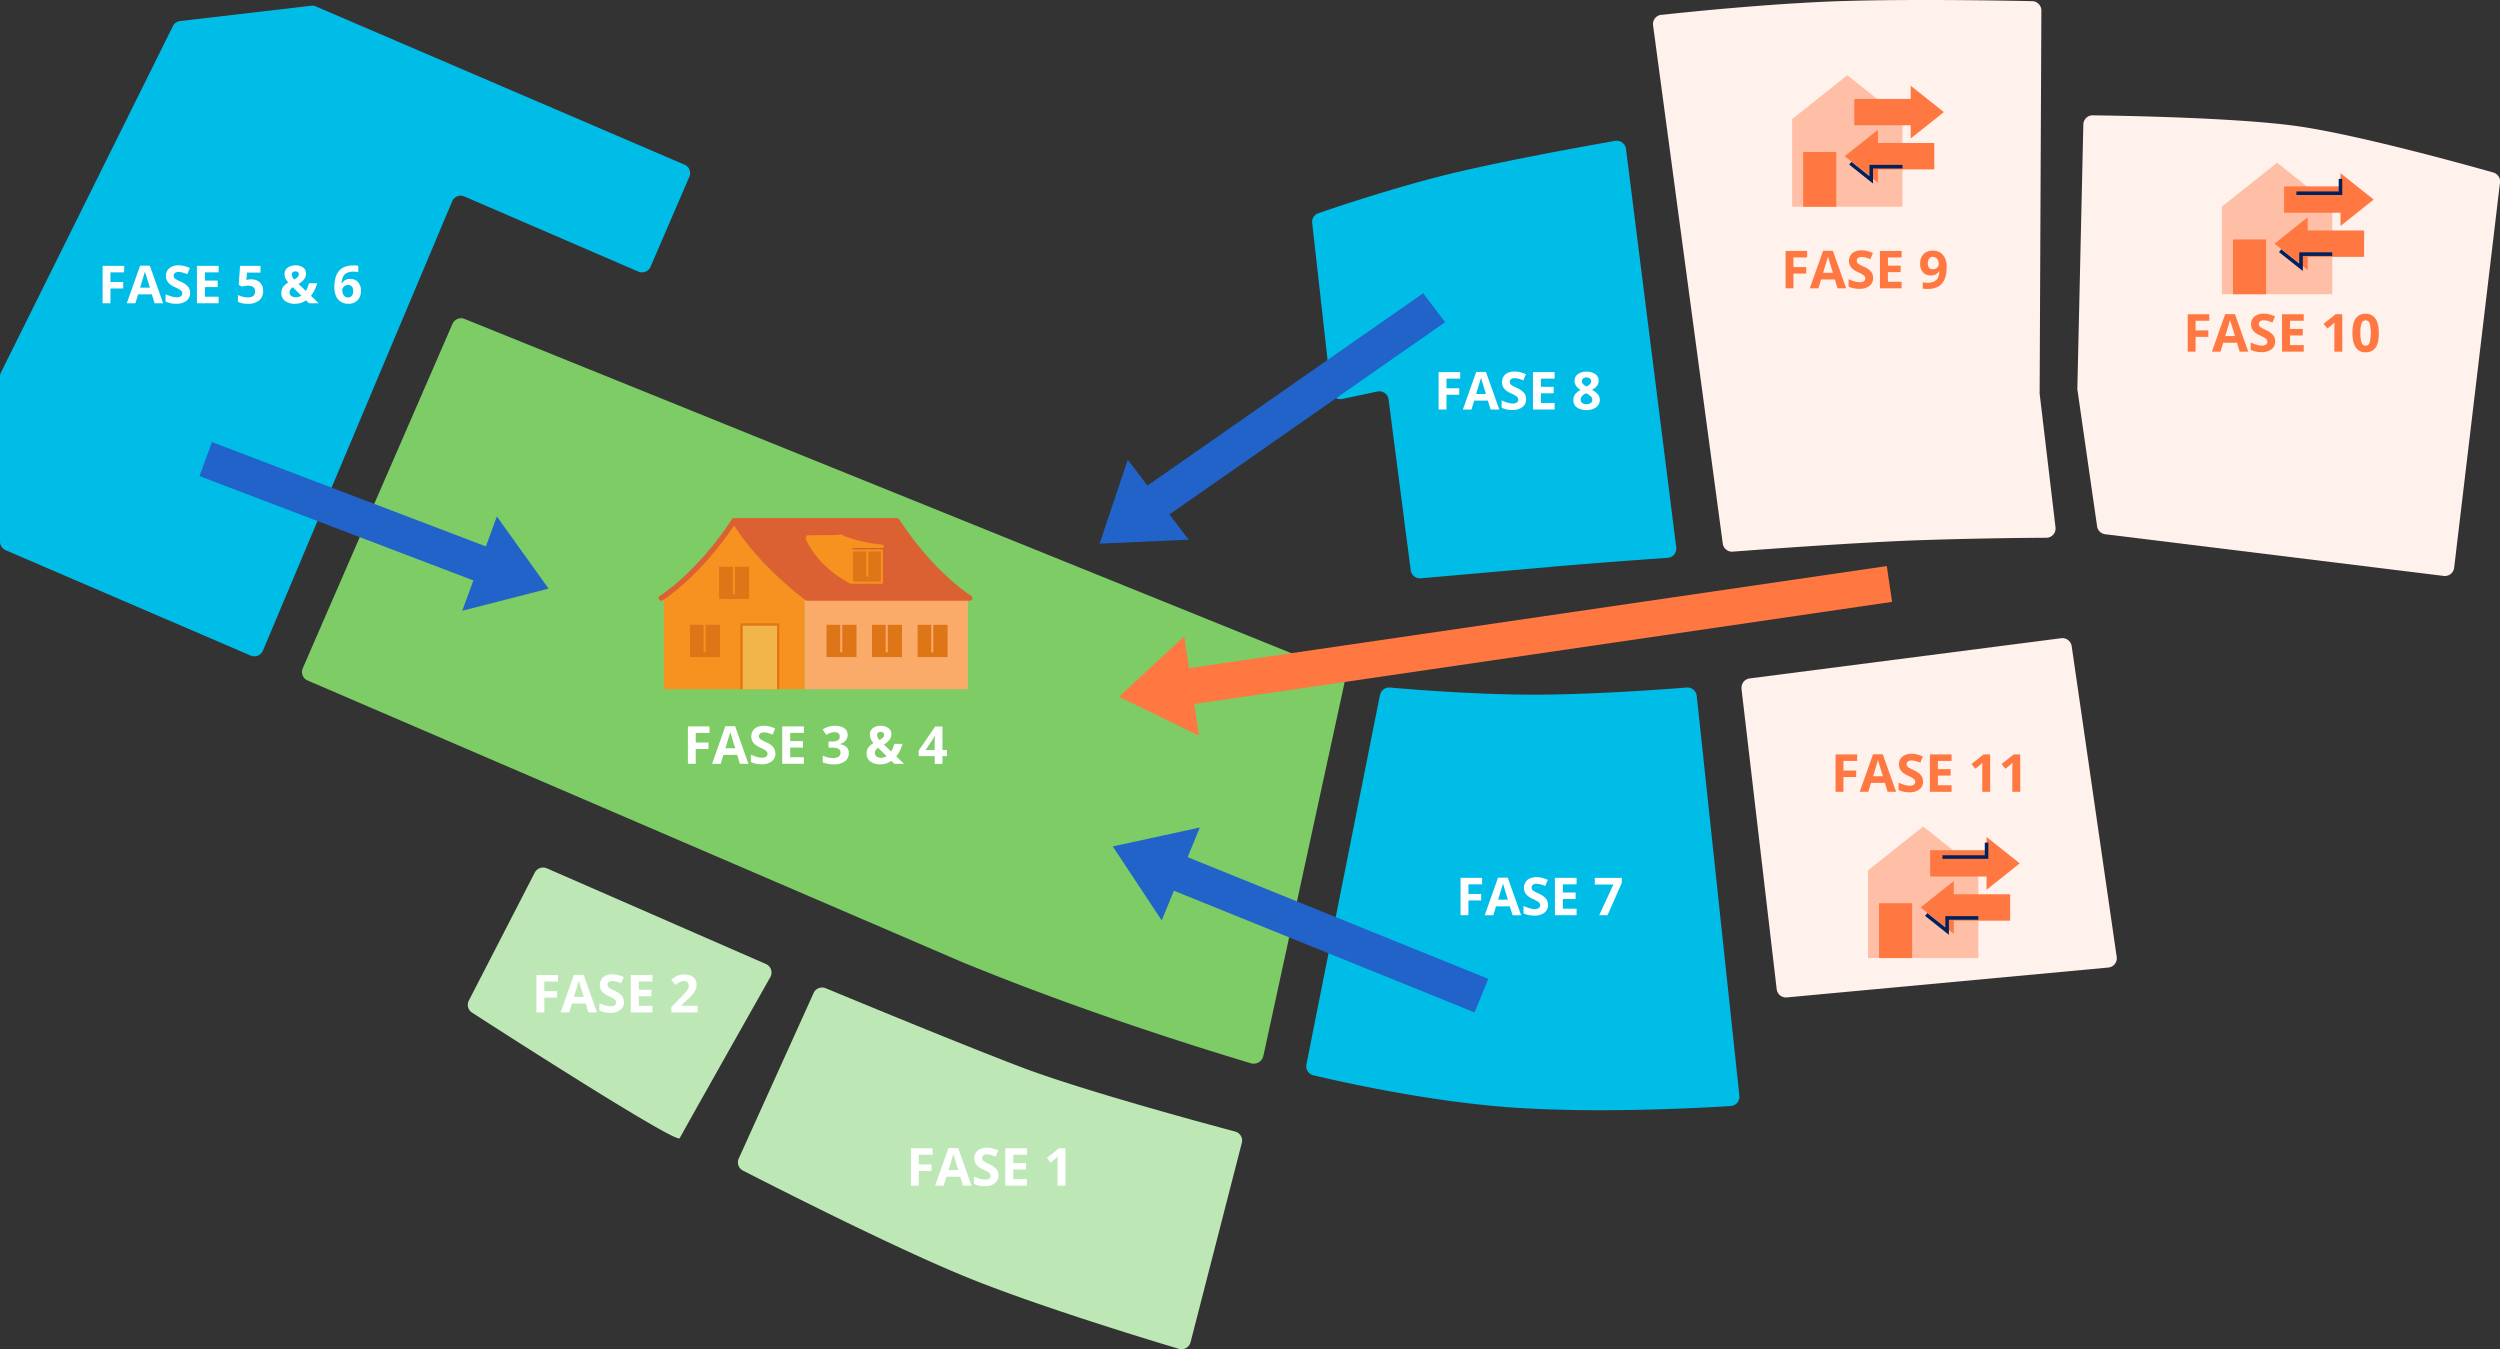 <svg id="Laag_1" data-name="Laag 1" xmlns="http://www.w3.org/2000/svg" width="1260" height="680" viewBox="0 0 1260 680">
  <rect x="0" y="0" width="1260" height="680" fill="#333333" stroke="none"/>
  <defs>
    <style>
      .cls-1, .cls-17, .cls-18, .cls-19, .cls-20, .cls-21, .cls-4, .cls-6, .cls-7 {
        fill: none;
      }

      .cls-1 {
        stroke: #00215c;
        stroke-miterlimit: 10;
        stroke-width: 1.8px;
      }

      .cls-2 {
        fill: #f7911f;
      }

      .cls-3 {
        fill: #de7517;
      }

      .cls-18, .cls-4 {
        stroke: #db6133;
      }

      .cls-18, .cls-21, .cls-4, .cls-7 {
        stroke-linecap: round;
      }

      .cls-17, .cls-18, .cls-19, .cls-20, .cls-21, .cls-4, .cls-6, .cls-7 {
        stroke-linejoin: round;
      }

      .cls-4 {
        stroke-width: 1.7px;
      }

      .cls-5 {
        fill: #db6133;
      }

      .cls-19, .cls-21, .cls-6, .cls-7 {
        stroke: #f7911f;
      }

      .cls-6 {
        stroke-width: 0.66px;
      }

      .cls-7 {
        stroke-width: 1.09px;
      }

      .cls-8 {
        fill: #00bde8;
      }

      .cls-9 {
        fill: #7dcc66;
      }

      .cls-10 {
        fill: #fff1ec;
      }

      .cls-11 {
        fill: #bde8b5;
      }

      .cls-12 {
        fill: #fff;
      }

      .cls-13 {
        fill: #ff7842;
      }

      .cls-14 {
        fill: #2163c9;
      }

      .cls-15 {
        fill: #faab69;
      }

      .cls-16 {
        fill: #f2b54a;
      }

      .cls-17 {
        stroke: #de7517;
        stroke-width: 1.16px;
      }

      .cls-18 {
        stroke-width: 2.65px;
      }

      .cls-19, .cls-20 {
        stroke-width: 1.03px;
      }

      .cls-20 {
        stroke: #faab69;
      }

      .cls-21 {
        stroke-width: 1.71px;
      }

      .cls-22 {
        fill: #ffbfa6;
      }
    </style>
  </defs>
  <polyline class="cls-1" points="968.35 53.31 990.43 53.31 990.43 46.05"/>
  <g>
    <rect class="cls-2" x="516.18" y="317.9" width="52.68" height="30.28"/>
    <path class="cls-2" d="M470.8,348.18h45.38v-30l-22.69-24.35a145.23,145.23,0,0,1-22.69,24.35Z"/>
    <polyline class="cls-3" points="507.68 348.18 507.68 327.3 495.87 327.3 495.87 348.18"/>
    <g>
      <path class="cls-4" d="M470,318.77s11.86-7.21,23.54-25"/>
      <path class="cls-5" d="M493.46,293.81c5.5,8.77,13.29,17.1,23.54,25h52.48s-11.86-7.21-23.54-25H493.46"/>
      <path class="cls-4" d="M493.46,293.81c5.5,8.77,13.29,17.1,23.54,25h52.48s-11.86-7.21-23.54-25Z"/>
    </g>
    <rect class="cls-3" x="488.64" y="308.66" width="9.66" height="10.4"/>
    <line class="cls-6" x1="493.38" y1="307.39" x2="493.38" y2="317.54"/>
    <rect class="cls-3" x="479.22" y="327.39" width="9.66" height="10.4"/>
    <line class="cls-6" x1="483.96" y1="326.12" x2="483.96" y2="336.27"/>
    <rect class="cls-3" x="523.28" y="327.39" width="9.66" height="10.4"/>
    <line class="cls-6" x1="528.02" y1="326.12" x2="528.02" y2="336.27"/>
    <rect class="cls-3" x="531.47" y="303.4" width="9.66" height="10.4"/>
    <rect class="cls-6" x="531.47" y="303.4" width="9.66" height="10.4"/>
    <line class="cls-6" x1="536.73" y1="303.48" x2="536.73" y2="311.89"/>
    <rect class="cls-3" x="537.96" y="327.39" width="9.66" height="10.4"/>
    <line class="cls-6" x1="542.7" y1="326.12" x2="542.7" y2="336.27"/>
    <rect class="cls-3" x="552.65" y="327.39" width="9.66" height="10.4"/>
    <line class="cls-6" x1="557.39" y1="326.12" x2="557.39" y2="336.27"/>
    <g>
      <path class="cls-2" d="M528.2,298.94a48.32,48.32,0,0,0,13,3.12H530.79c-4.15-.91-10.76-.23-13.58-3L528,299"/>
      <path class="cls-7" d="M528.2,298.94a48.32,48.32,0,0,0,13,3.12H530.79c-4.15-.91-10.76-.23-13.58-3L528,299"/>
      <path class="cls-2" d="M531,314.31s-10.09-4.89-14.53-15.11l11.89-1,3.32,4.4v11.68a3.09,3.09,0,0,0-.68,0"/>
      <path class="cls-8" d="M90.77,10.61a4.65,4.65,0,0,0-3.62,2.54L.35,188A4.79,4.79,0,0,0,0,189.8V273a4.7,4.7,0,0,0,2.85,4.31l123.44,53.08a4.72,4.72,0,0,0,6.2-2.43l95.38-226.44A4.65,4.65,0,0,1,234,99l87.74,37.89a4.66,4.66,0,0,0,6.12-2.42L347.47,89A4.59,4.59,0,0,0,345,83L159.19,3.24a4.52,4.52,0,0,0-2.38-.35Z"/>
      <path class="cls-9" d="M228.05,163.23,152.59,336.81a4.68,4.68,0,0,0,2.46,6.17L484.56,484.74c46.55,19.14,97.23,36.51,145.83,51.14a5,5,0,0,0,6.35-3.73l40.82-187.68a5,5,0,0,0-3-5.67L234.15,160.74a4.72,4.72,0,0,0-6.1,2.49"/>
      <path class="cls-8" d="M695.49,350.28,658.43,536.47a4.68,4.68,0,0,0,3.52,5.47c14.06,3.35,59.41,13.54,101.53,16.33,43.11,2.85,93.17.16,108.78-.83a4.69,4.69,0,0,0,4.39-5.18l-21.5-201.57a4.71,4.71,0,0,0-5.07-4.18c-12.46,1-48,3.6-77.07,3.6s-61.14-2.59-72.47-3.59a4.71,4.71,0,0,0-5,3.76"/>
      <path class="cls-8" d="M819.49,75a4.73,4.73,0,0,0-5.51-4c-13.87,2.44-54.26,9.7-81.48,16.21s-57.74,16.71-68,20.22a4.67,4.67,0,0,0-3.15,5L670.85,197a4.73,4.73,0,0,0,5.68,4.07l17.64-3.74a4.72,4.72,0,0,1,5.67,4L711,287.38a4.71,4.71,0,0,0,5.1,4.08c11.57-1,42.94-3.77,65.19-5.74,21.54-1.9,48.29-3.8,59.19-4.56a4.7,4.7,0,0,0,4.35-5.26Z"/>
      <path class="cls-10" d="M837.34,7.45a4.72,4.72,0,0,0-4.19,5.32l35.12,261.17a4.71,4.71,0,0,0,5,4.09c15-1.14,64.28-4.76,94.85-5.79,27.56-.93,52.64-1.16,63.2-1.21a4.69,4.69,0,0,0,4.66-5.24l-8-67.39a3.58,3.58,0,0,1,0-.65l.87-192.43a4.73,4.73,0,0,0-4.64-4.74c-14.47-.3-59.67-1.1-94.43-.08-34.52,1-78.1,5.42-92.47,7"/>
      <path class="cls-10" d="M1050,62.67l-3,132.82a4.9,4.9,0,0,0,0,.77l9.93,69a4.7,4.7,0,0,0,4.09,4l170.6,21a4.71,4.71,0,0,0,5.27-4.11L1260,92a4.68,4.68,0,0,0-3.39-5.06c-14.86-4.2-69-19.21-99.17-23.42-29.78-4.15-86.11-5.18-102.66-5.39a4.7,4.7,0,0,0-4.78,4.58"/>
      <path class="cls-10" d="M877.71,347.13l17.74,151.43a4.7,4.7,0,0,0,5.13,4.13l162-15.05a4.7,4.7,0,0,0,4.24-5.34l-22.69-156.64a4.73,4.73,0,0,0-5.29-4l-157,20.26a4.7,4.7,0,0,0-4.08,5.2"/>
      <path class="cls-11" d="M269.53,439.79l-33.24,64.5a4.67,4.67,0,0,0,1.63,6.07c18.55,12,103.17,66.28,104.67,63.29s35.92-63.94,45.66-81.2a4.67,4.67,0,0,0-2.22-6.58l-110.4-48.23a4.73,4.73,0,0,0-6.1,2.15"/>
      <path class="cls-11" d="M410.05,500.52l-37.72,83.37a4.67,4.67,0,0,0,2.13,6.09c16.37,8.4,79.54,40.55,116.12,55.09,35.51,14.11,87.71,30,103.53,34.73a4.73,4.73,0,0,0,5.93-3.33L625.88,576a4.68,4.68,0,0,0-3.34-5.69c-17-4.54-77.74-21-108.11-32.56-30.16-11.48-83-33.34-98.26-39.67a4.71,4.71,0,0,0-6.12,2.4"/>
    </g>
    <polygon class="cls-12" points="463.07 597.57 459.11 597.57 459.11 578.73 469.98 578.73 469.98 582 463.07 582 463.07 586.86 469.5 586.86 469.5 590.12 463.07 590.12 463.07 597.57"/>
    <g>
      <path class="cls-12" d="M483,589.73q-1.91-6.09-2.15-6.89c-.16-.54-.27-1-.34-1.27-.29,1.1-1.1,3.82-2.45,8.16Zm2.33,7.84-1.37-4.49H477l-1.37,4.49h-4.33L478,578.65h4.92l6.72,18.92Z"/>
      <path class="cls-12" d="M503.22,592.34a4.87,4.87,0,0,1-1.85,4,8.06,8.06,0,0,1-5.14,1.47,12.05,12.05,0,0,1-5.37-1.14V593a21.56,21.56,0,0,0,3.25,1.2,9.69,9.69,0,0,0,2.43.35,3.44,3.44,0,0,0,2-.51,1.71,1.71,0,0,0,.71-1.49,1.65,1.65,0,0,0-.32-1,3.56,3.56,0,0,0-.91-.83,23.84,23.84,0,0,0-2.46-1.27,11.92,11.92,0,0,1-2.61-1.57,5.8,5.8,0,0,1-1.39-1.73,5,5,0,0,1-.51-2.32,4.83,4.83,0,0,1,1.7-3.93,7.1,7.1,0,0,1,4.72-1.44,11.35,11.35,0,0,1,2.82.35,19.71,19.71,0,0,1,2.81,1l-1.3,3.11a20.72,20.72,0,0,0-2.51-.87,8.26,8.26,0,0,0-1.95-.24,2.6,2.6,0,0,0-1.75.53,1.87,1.87,0,0,0-.37,2.3,2.89,2.89,0,0,0,.79.76,26.68,26.68,0,0,0,2.55,1.32,10.22,10.22,0,0,1,3.64,2.53,4.93,4.93,0,0,1,1,3.12"/>
    </g>
    <polygon class="cls-12" points="517.58 597.57 506.65 597.57 506.65 578.73 517.58 578.73 517.58 582 510.68 582 510.68 586.14 517.1 586.14 517.1 589.41 510.68 589.41 510.68 594.27 517.58 594.27 517.58 597.57"/>
    <path class="cls-12" d="M537,597.57h-4V586.66l0-1.79.07-2c-.67.66-1.13,1.1-1.39,1.31L529.55,586l-1.93-2.4,6.11-4.83H537Z"/>
    <polygon class="cls-12" points="274.32 510.25 270.37 510.25 270.37 491.41 281.24 491.41 281.24 494.69 274.32 494.69 274.32 499.54 280.76 499.54 280.76 502.8 274.32 502.8 274.32 510.25"/>
    <g>
      <path class="cls-12" d="M294.22,502.42c-1.27-4.07-2-6.37-2.15-6.9s-.27-.95-.34-1.26q-.42,1.65-2.45,8.16Zm2.34,7.83-1.38-4.48h-6.91l-1.38,4.48h-4.33l6.69-18.92h4.92l6.72,18.92Z"/>
      <path class="cls-12" d="M314.47,505a4.84,4.84,0,0,1-1.85,4,8,8,0,0,1-5.14,1.47,12.25,12.25,0,0,1-5.37-1.13v-3.71a22.5,22.5,0,0,0,3.25,1.19,9.31,9.31,0,0,0,2.43.35,3.52,3.52,0,0,0,2-.5,1.73,1.73,0,0,0,.71-1.5,1.61,1.61,0,0,0-.31-1,3.29,3.29,0,0,0-.92-.83,23.26,23.26,0,0,0-2.46-1.28,11.7,11.7,0,0,1-2.6-1.56,5.81,5.81,0,0,1-1.39-1.74,5.39,5.39,0,0,1,1.19-6.25,7.1,7.1,0,0,1,4.71-1.43,11.23,11.23,0,0,1,2.82.35,19.29,19.29,0,0,1,2.81,1l-1.3,3.1a18.77,18.77,0,0,0-2.5-.86,8.4,8.4,0,0,0-2-.24,2.61,2.61,0,0,0-1.75.52,1.75,1.75,0,0,0-.61,1.38,1.63,1.63,0,0,0,.25.92,2.47,2.47,0,0,0,.78.76,23.77,23.77,0,0,0,2.55,1.33,10.15,10.15,0,0,1,3.65,2.53,5,5,0,0,1,1,3.11"/>
    </g>
    <polygon class="cls-12" points="328.83 510.25 317.91 510.25 317.91 491.41 328.83 491.41 328.83 494.69 321.93 494.69 321.93 498.82 328.35 498.82 328.35 502.1 321.93 502.1 321.93 506.95 328.83 506.95 328.83 510.25"/>
    <path class="cls-12" d="M351.62,510.25H338.37v-2.77l4.76-4.78c1.41-1.43,2.33-2.43,2.76-3a6.77,6.77,0,0,0,.93-1.54,3.74,3.74,0,0,0,.29-1.47,2.13,2.13,0,0,0-.63-1.69,2.45,2.45,0,0,0-1.68-.56,4.81,4.81,0,0,0-2.14.51,11.05,11.05,0,0,0-2.17,1.43l-2.17-2.57a13.38,13.38,0,0,1,2.32-1.67,8.45,8.45,0,0,1,2-.76,10.68,10.68,0,0,1,2.44-.26,7.28,7.28,0,0,1,3.14.64,5.06,5.06,0,0,1,2.11,1.81,4.77,4.77,0,0,1,.75,2.65,6.43,6.43,0,0,1-.46,2.45,9.27,9.27,0,0,1-1.42,2.34,35.37,35.37,0,0,1-3.41,3.41l-2.44,2.28v.18h8.26Z"/>
    <polygon class="cls-12" points="55.67 152.84 51.71 152.84 51.71 134 62.58 134 62.58 137.27 55.67 137.27 55.67 142.13 62.1 142.13 62.1 145.39 55.67 145.39 55.67 152.84"/>
    <g>
      <path class="cls-12" d="M75.57,145q-1.91-6.1-2.15-6.9c-.16-.53-.27-1-.34-1.26q-.43,1.65-2.46,8.16Zm2.33,7.83-1.37-4.48H69.61l-1.37,4.48H63.91l6.69-18.92h4.92l6.71,18.92Z"/>
      <path class="cls-12" d="M95.82,147.61a4.87,4.87,0,0,1-1.85,4,8.06,8.06,0,0,1-5.14,1.47A12.19,12.19,0,0,1,83.46,152v-3.71a22.88,22.88,0,0,0,3.24,1.19,9.38,9.38,0,0,0,2.44.35,3.52,3.52,0,0,0,2-.5,1.72,1.72,0,0,0,.7-1.5,1.61,1.61,0,0,0-.31-1,3.23,3.23,0,0,0-.91-.83,23.26,23.26,0,0,0-2.46-1.28,11.57,11.57,0,0,1-2.61-1.56,6,6,0,0,1-1.39-1.74,5,5,0,0,1-.51-2.32,4.83,4.83,0,0,1,1.7-3.93,7.15,7.15,0,0,1,4.72-1.43,11.35,11.35,0,0,1,2.82.35,19.71,19.71,0,0,1,2.81,1l-1.3,3.1a18.83,18.83,0,0,0-2.51-.86,8.28,8.28,0,0,0-2-.25,2.6,2.6,0,0,0-1.75.53,1.75,1.75,0,0,0-.61,1.38,1.73,1.73,0,0,0,.24.92,2.62,2.62,0,0,0,.79.76A23.77,23.77,0,0,0,91.19,142a10.09,10.09,0,0,1,3.64,2.53,4.9,4.9,0,0,1,1,3.11"/>
    </g>
    <polygon class="cls-12" points="110.18 152.84 99.25 152.84 99.25 134 110.18 134 110.18 137.27 103.28 137.27 103.28 141.41 109.7 141.41 109.7 144.68 103.28 144.68 103.28 149.54 110.18 149.54 110.18 152.84"/>
    <g>
      <path class="cls-12" d="M126.61,140.81a6.12,6.12,0,0,1,4.38,1.53,5.47,5.47,0,0,1,1.63,4.2,6.07,6.07,0,0,1-2,4.86,8.24,8.24,0,0,1-5.6,1.7,11,11,0,0,1-5.11-1v-3.44a10.18,10.18,0,0,0,2.38.88,10.56,10.56,0,0,0,2.58.35q3.68,0,3.68-3T124.78,144a9.43,9.43,0,0,0-1.51.13,11.66,11.66,0,0,0-1.35.29l-1.6-.85L121,134h10.28v3.38h-6.77l-.35,3.7.46-.09a8.93,8.93,0,0,1,2-.18"/>
      <path class="cls-12" d="M150.6,138.24a1.36,1.36,0,0,0-.47-1.08,1.8,1.8,0,0,0-1.2-.39,2.11,2.11,0,0,0-1.37.41,1.43,1.43,0,0,0-.5,1.18,4,4,0,0,0,1.23,2.5,7.49,7.49,0,0,0,1.71-1.22,1.92,1.92,0,0,0,.6-1.4m-4.66,9.14a2.14,2.14,0,0,0,.84,1.77,3.42,3.42,0,0,0,2.15.65,5.64,5.64,0,0,0,2.94-.78l-4.31-4.26a5.51,5.51,0,0,0-1.18,1.19,2.42,2.42,0,0,0-.44,1.43m14.7,5.46h-4.89l-1.49-1.45a9.63,9.63,0,0,1-5.61,1.71,8,8,0,0,1-5-1.44,4.71,4.71,0,0,1-1.85-3.91,5.57,5.57,0,0,1,.78-3,7.41,7.41,0,0,1,2.7-2.32,8.62,8.62,0,0,1-1.42-2.12,5.55,5.55,0,0,1-.44-2.21,3.83,3.83,0,0,1,1.51-3.16,6.33,6.33,0,0,1,4-1.2,6.17,6.17,0,0,1,3.86,1.11,3.6,3.6,0,0,1,1.45,3,4.72,4.72,0,0,1-.9,2.8,8.84,8.84,0,0,1-2.89,2.42l3.68,3.57a15.64,15.64,0,0,0,1.6-3.88h4.13a18.6,18.6,0,0,1-1.29,3.39,15.19,15.19,0,0,1-1.85,2.94Z"/>
      <path class="cls-12" d="M175.33,149.92a2.39,2.39,0,0,0,2-.86,3.79,3.79,0,0,0,.68-2.44,3.34,3.34,0,0,0-.64-2.17,2.34,2.34,0,0,0-1.94-.8,3,3,0,0,0-2.08.79,2.41,2.41,0,0,0-.86,1.83,4.13,4.13,0,0,0,.81,2.59,2.47,2.47,0,0,0,2.06,1.06m-6.85-5.08c0-3.73.79-6.5,2.38-8.33s4-2.73,7.12-2.73a13.87,13.87,0,0,1,2.55.19v3.19a10.58,10.58,0,0,0-2.29-.26,7.91,7.91,0,0,0-3.36.62,4.13,4.13,0,0,0-1.95,1.83,8.26,8.26,0,0,0-.77,3.44h.17a4.41,4.41,0,0,1,4.11-2.19,5.09,5.09,0,0,1,4,1.59,6.25,6.25,0,0,1,1.44,4.38,6.54,6.54,0,0,1-1.71,4.77,6.29,6.29,0,0,1-4.75,1.76,6.84,6.84,0,0,1-3.66-1,6.29,6.29,0,0,1-2.41-2.83,10.64,10.64,0,0,1-.85-4.47"/>
    </g>
    <polygon class="cls-12" points="740.08 461.27 736.12 461.27 736.12 442.43 746.99 442.43 746.99 445.71 740.08 445.71 740.08 450.56 746.51 450.56 746.51 453.82 740.08 453.82 740.08 461.27"/>
    <g>
      <path class="cls-12" d="M760,453.44q-1.9-6.09-2.15-6.9c-.16-.53-.27-1-.34-1.26-.29,1.1-1.1,3.82-2.45,8.16Zm2.34,7.84-1.38-4.49H754l-1.38,4.49h-4.33L755,442.35h4.92l6.72,18.93Z"/>
      <path class="cls-12" d="M780.23,456a4.87,4.87,0,0,1-1.85,4,8,8,0,0,1-5.14,1.47,12.19,12.19,0,0,1-5.37-1.13v-3.71a24,24,0,0,0,3.25,1.2,9.64,9.64,0,0,0,2.43.34,3.44,3.44,0,0,0,2-.5,1.85,1.85,0,0,0,.4-2.48,3.61,3.61,0,0,0-.92-.83,23.26,23.26,0,0,0-2.46-1.28,11.24,11.24,0,0,1-2.6-1.56,5.69,5.69,0,0,1-1.39-1.74,5.41,5.41,0,0,1,1.18-6.25,7.15,7.15,0,0,1,4.72-1.43,11.23,11.23,0,0,1,2.82.35,19.29,19.29,0,0,1,2.81,1l-1.3,3.1a20.4,20.4,0,0,0-2.51-.86,8.26,8.26,0,0,0-2-.24,2.54,2.54,0,0,0-1.75.53,1.86,1.86,0,0,0-.37,2.29,2.77,2.77,0,0,0,.79.77,26.68,26.68,0,0,0,2.55,1.32,10,10,0,0,1,3.64,2.53,4.9,4.9,0,0,1,1,3.11"/>
    </g>
    <polygon class="cls-12" points="794.59 461.27 783.67 461.27 783.67 442.43 794.59 442.43 794.59 445.71 787.69 445.71 787.69 449.84 794.11 449.84 794.11 453.12 787.69 453.12 787.69 457.98 794.59 457.98 794.59 461.27"/>
    <polygon class="cls-12" points="806.01 461.27 813.13 445.81 803.77 445.81 803.77 442.46 817.38 442.46 817.38 444.96 810.21 461.27 806.01 461.27"/>
    <polygon class="cls-13" points="903.9 145.32 899.94 145.32 899.94 126.48 910.81 126.48 910.81 129.75 903.9 129.75 903.9 134.61 910.33 134.61 910.33 137.87 903.9 137.87 903.9 145.32"/>
    <g>
      <path class="cls-13" d="M923.8,137.49q-1.9-6.11-2.15-6.9c-.16-.53-.27-1-.34-1.26-.29,1.1-1.1,3.82-2.45,8.16Zm2.34,7.83-1.38-4.48h-6.91l-1.38,4.48h-4.33l6.69-18.92h4.92l6.72,18.92Z"/>
      <path class="cls-13" d="M944.05,140.09a4.87,4.87,0,0,1-1.85,4,8,8,0,0,1-5.14,1.47,12.19,12.19,0,0,1-5.37-1.13v-3.72a21.56,21.56,0,0,0,3.25,1.2,9.69,9.69,0,0,0,2.43.35,3.52,3.52,0,0,0,2-.5,1.74,1.74,0,0,0,.71-1.5,1.66,1.66,0,0,0-.31-1,3.43,3.43,0,0,0-.92-.83,21.45,21.45,0,0,0-2.46-1.28,11.46,11.46,0,0,1-2.6-1.56,5.66,5.66,0,0,1-1.39-1.74,5.41,5.41,0,0,1,1.18-6.25,7.1,7.1,0,0,1,4.72-1.43,10.79,10.79,0,0,1,2.82.35,18.17,18.17,0,0,1,2.81,1l-1.3,3.1a18.83,18.83,0,0,0-2.51-.86,7.79,7.79,0,0,0-1.95-.25,2.6,2.6,0,0,0-1.75.53,1.87,1.87,0,0,0-.37,2.3,2.75,2.75,0,0,0,.79.76,22.52,22.52,0,0,0,2.55,1.32,10.13,10.13,0,0,1,3.64,2.54,4.89,4.89,0,0,1,1,3.11"/>
    </g>
    <polygon class="cls-13" points="958.41 145.32 947.49 145.32 947.49 126.48 958.41 126.48 958.41 129.75 951.51 129.75 951.51 133.89 957.93 133.89 957.93 137.16 951.51 137.16 951.51 142.02 958.41 142.02 958.41 145.32"/>
    <path class="cls-13" d="M974.26,129.46a2.35,2.35,0,0,0-1.94.85,3.72,3.72,0,0,0-.7,2.44,3.4,3.4,0,0,0,.63,2.17,2.34,2.34,0,0,0,1.93.8,3,3,0,0,0,2.09-.79,2.42,2.42,0,0,0,.87-1.83,4.15,4.15,0,0,0-.81-2.59,2.5,2.5,0,0,0-2.07-1m6.86,5.06c0,3.71-.78,6.48-2.36,8.31s-4,2.75-7.14,2.75a13.56,13.56,0,0,1-2.56-.18v-3.2a9.49,9.49,0,0,0,2.28.27,8.08,8.08,0,0,0,3.31-.58,4.16,4.16,0,0,0,2-1.85,8.18,8.18,0,0,0,.79-3.46h-.16a4.33,4.33,0,0,1-1.74,1.7,5.42,5.42,0,0,1-2.46.49,5,5,0,0,1-3.91-1.57,6.34,6.34,0,0,1-1.42-4.39,6.54,6.54,0,0,1,1.73-4.79,6.28,6.28,0,0,1,4.71-1.76,6.83,6.83,0,0,1,3.68,1,6.28,6.28,0,0,1,2.42,2.84,10.73,10.73,0,0,1,.84,4.44"/>
    <polygon class="cls-13" points="1106.57 177.23 1102.61 177.23 1102.61 158.38 1113.48 158.38 1113.48 161.66 1106.57 161.66 1106.57 166.52 1113 166.52 1113 169.78 1106.57 169.78 1106.57 177.23"/>
    <g>
      <path class="cls-13" d="M1126.46,169.39q-1.9-6.09-2.14-6.9c-.16-.53-.28-1-.35-1.26q-.42,1.65-2.45,8.16Zm2.34,7.84-1.38-4.49h-6.91l-1.38,4.49h-4.33l6.7-18.92h4.91l6.72,18.92Z"/>
      <path class="cls-13" d="M1146.72,172a4.87,4.87,0,0,1-1.85,4,8.09,8.09,0,0,1-5.15,1.47,12.11,12.11,0,0,1-5.37-1.13v-3.71a24.51,24.51,0,0,0,3.25,1.2,9.81,9.81,0,0,0,2.43.35,3.42,3.42,0,0,0,2-.51,1.68,1.68,0,0,0,.71-1.49,1.64,1.64,0,0,0-.31-1,3.44,3.44,0,0,0-.92-.83,23.86,23.86,0,0,0-2.45-1.28,11.57,11.57,0,0,1-2.61-1.56,5.84,5.84,0,0,1-1.39-1.74,5,5,0,0,1-.52-2.32,4.87,4.87,0,0,1,1.71-3.93,7.14,7.14,0,0,1,4.71-1.43,11.37,11.37,0,0,1,2.83.35,19.19,19.19,0,0,1,2.8,1l-1.29,3.11a19.62,19.62,0,0,0-2.51-.87,8.34,8.34,0,0,0-2-.24,2.56,2.56,0,0,0-1.75.53,1.85,1.85,0,0,0-.36,2.3,2.83,2.83,0,0,0,.78.76,26.68,26.68,0,0,0,2.55,1.32,10.06,10.06,0,0,1,3.65,2.53,5,5,0,0,1,1,3.11"/>
    </g>
    <polygon class="cls-13" points="1161.08 177.23 1150.15 177.23 1150.15 158.38 1161.08 158.38 1161.08 161.66 1154.17 161.66 1154.17 165.79 1160.6 165.79 1160.6 169.07 1154.17 169.07 1154.17 173.93 1161.08 173.93 1161.08 177.23"/>
    <g>
      <path class="cls-13" d="M1180.52,177.23h-4V166.32l0-1.79.07-2c-.67.66-1.13,1.1-1.39,1.3l-2.18,1.74-1.93-2.39,6.11-4.84h3.29Z"/>
      <path class="cls-13" d="M1189.65,167.8a14.31,14.31,0,0,0,.61,5,2.11,2.11,0,0,0,4,0,20,20,0,0,0,0-9.93,2.11,2.11,0,0,0-4,0,14.71,14.71,0,0,0-.61,5m9.28,0c0,3.3-.54,5.73-1.63,7.31a5.66,5.66,0,0,1-5,2.37,5.59,5.59,0,0,1-5-2.44q-1.66-2.46-1.67-7.24,0-5,1.62-7.35a5.66,5.66,0,0,1,5-2.36,5.6,5.6,0,0,1,5,2.47c1.12,1.65,1.68,4.07,1.68,7.24"/>
    </g>
    <polygon class="cls-13" points="929.09 399.07 925.13 399.07 925.13 380.23 936.01 380.23 936.01 383.5 929.09 383.5 929.09 388.36 935.53 388.36 935.53 391.62 929.09 391.62 929.09 399.07"/>
    <g>
      <path class="cls-13" d="M949,391.23c-1.27-4.06-2-6.36-2.15-6.89s-.27-.95-.34-1.27q-.42,1.65-2.45,8.16Zm2.34,7.84L950,394.58H943l-1.38,4.49h-4.33L944,380.15h4.92l6.72,18.92Z"/>
      <path class="cls-13" d="M969.24,393.84a4.84,4.84,0,0,1-1.85,4,8,8,0,0,1-5.14,1.47,12.11,12.11,0,0,1-5.37-1.14v-3.71a21.56,21.56,0,0,0,3.25,1.2,9.81,9.81,0,0,0,2.43.35,3.52,3.52,0,0,0,2-.5,1.74,1.74,0,0,0,.71-1.5,1.64,1.64,0,0,0-.31-1,3.8,3.8,0,0,0-.92-.83,23.84,23.84,0,0,0-2.46-1.27,11.7,11.7,0,0,1-2.6-1.56,5.81,5.81,0,0,1-1.39-1.74,4.9,4.9,0,0,1-.52-2.32,4.84,4.84,0,0,1,1.71-3.93,7.05,7.05,0,0,1,4.71-1.44,11.23,11.23,0,0,1,2.82.35,20.56,20.56,0,0,1,2.81,1l-1.3,3.11a18.36,18.36,0,0,0-2.51-.86,7.79,7.79,0,0,0-2-.25,2.61,2.61,0,0,0-1.75.53,1.72,1.72,0,0,0-.61,1.38,1.65,1.65,0,0,0,.25.92,2.58,2.58,0,0,0,.78.76,22.52,22.52,0,0,0,2.55,1.32,10.15,10.15,0,0,1,3.65,2.54,4.94,4.94,0,0,1,1,3.11"/>
    </g>
    <polygon class="cls-13" points="983.6 399.07 972.68 399.07 972.68 380.23 983.6 380.23 983.6 383.5 976.7 383.5 976.7 387.64 983.12 387.64 983.12 390.91 976.7 390.91 976.7 395.77 983.6 395.77 983.6 399.07"/>
    <g>
      <path class="cls-13" d="M1003.05,399.07h-4v-10.9l0-1.8.06-1.95c-.66.66-1.13,1.09-1.38,1.3l-2.18,1.74-1.94-2.4,6.11-4.83h3.3Z"/>
      <path class="cls-13" d="M1018.21,399.07h-4v-10.9l0-1.8.07-1.95c-.67.66-1.13,1.09-1.39,1.3l-2.18,1.74-1.93-2.4,6.11-4.83h3.29Z"/>
    </g>
    <polygon class="cls-12" points="729.02 206.39 725.06 206.39 725.06 187.55 735.93 187.55 735.93 190.82 729.02 190.82 729.02 195.68 735.46 195.68 735.46 198.94 729.02 198.94 729.02 206.39"/>
    <g>
      <path class="cls-12" d="M748.92,198.56q-1.9-6.1-2.15-6.9c-.16-.53-.27-.95-.34-1.26-.29,1.1-1.1,3.82-2.45,8.16Zm2.34,7.83-1.38-4.48H743l-1.38,4.48h-4.33L744,187.47h4.92l6.72,18.92Z"/>
      <path class="cls-12" d="M769.17,201.16a4.87,4.87,0,0,1-1.85,4,8.06,8.06,0,0,1-5.14,1.47,12.19,12.19,0,0,1-5.37-1.13V201.8a21.56,21.56,0,0,0,3.25,1.2,9.25,9.25,0,0,0,2.43.35,3.52,3.52,0,0,0,2-.5,1.73,1.73,0,0,0,.71-1.5,1.62,1.62,0,0,0-.32-1,3.23,3.23,0,0,0-.91-.83,21.45,21.45,0,0,0-2.46-1.28,11.57,11.57,0,0,1-2.61-1.56,5.93,5.93,0,0,1-1.38-1.74,5.41,5.41,0,0,1,1.18-6.25,7.15,7.15,0,0,1,4.72-1.43,10.84,10.84,0,0,1,2.82.35,19.29,19.29,0,0,1,2.81,1l-1.3,3.1a18.83,18.83,0,0,0-2.51-.86,8.28,8.28,0,0,0-1.95-.25,2.6,2.6,0,0,0-1.75.53,1.72,1.72,0,0,0-.61,1.38,1.65,1.65,0,0,0,.25.92,2.47,2.47,0,0,0,.78.76,22.52,22.52,0,0,0,2.55,1.32,10.13,10.13,0,0,1,3.64,2.54,4.9,4.9,0,0,1,1,3.11"/>
    </g>
    <polygon class="cls-12" points="783.53 206.39 772.61 206.39 772.61 187.55 783.53 187.55 783.53 190.82 776.63 190.82 776.63 194.96 783.05 194.96 783.05 198.23 776.63 198.23 776.63 203.09 783.53 203.09 783.53 206.39"/>
    <path class="cls-12" d="M799.58,190.22a2.5,2.5,0,0,0-1.66.52,1.72,1.72,0,0,0-.63,1.4,2.13,2.13,0,0,0,.5,1.38,5.59,5.59,0,0,0,1.81,1.26,5,5,0,0,0,1.78-1.21,2.18,2.18,0,0,0,.51-1.43,1.73,1.73,0,0,0-.65-1.41,2.61,2.61,0,0,0-1.66-.51m-2.93,11.16a2.09,2.09,0,0,0,.77,1.73,4.09,4.09,0,0,0,4.36,0,2.1,2.1,0,0,0,.74-1.68,2.28,2.28,0,0,0-.73-1.62,9.56,9.56,0,0,0-2.38-1.61c-1.84.84-2.76,1.91-2.76,3.2m3-14.07a7.21,7.21,0,0,1,4.39,1.23,3.89,3.89,0,0,1,1.67,3.32,4.38,4.38,0,0,1-.8,2.57,6.83,6.83,0,0,1-2.6,2,9.27,9.27,0,0,1,3.06,2.37,4.38,4.38,0,0,1,.93,2.7,4.51,4.51,0,0,1-1.83,3.73,7.71,7.71,0,0,1-4.82,1.41,8.13,8.13,0,0,1-4.89-1.31,4.38,4.38,0,0,1-1.78-3.73,4.88,4.88,0,0,1,.87-2.86,7.1,7.1,0,0,1,2.77-2.2,7.21,7.21,0,0,1-2.34-2.18,4.8,4.8,0,0,1-.71-2.54,3.87,3.87,0,0,1,1.69-3.27,7.12,7.12,0,0,1,4.39-1.25"/>
    <polygon class="cls-12" points="350.65 384.95 346.7 384.95 346.7 366.11 357.57 366.11 357.57 369.38 350.65 369.38 350.65 374.24 357.09 374.24 357.09 377.5 350.65 377.5 350.65 384.95"/>
    <g>
      <path class="cls-12" d="M370.55,377.12q-1.91-6.11-2.14-6.9c-.16-.53-.28-1-.35-1.26q-.42,1.65-2.45,8.16Zm2.34,7.83-1.38-4.48H364.6L363.22,385h-4.33L365.58,366h4.92L377.22,385Z"/>
      <path class="cls-12" d="M390.8,379.72a4.86,4.86,0,0,1-1.84,4,8.09,8.09,0,0,1-5.15,1.47,12.25,12.25,0,0,1-5.37-1.13v-3.72a21.56,21.56,0,0,0,3.25,1.2,9.36,9.36,0,0,0,2.43.35,3.52,3.52,0,0,0,2-.5,1.7,1.7,0,0,0,.71-1.5,1.61,1.61,0,0,0-.31-1,3.29,3.29,0,0,0-.92-.83,21.94,21.94,0,0,0-2.45-1.28,11.57,11.57,0,0,1-2.61-1.56,6,6,0,0,1-1.39-1.74,5.39,5.39,0,0,1,1.19-6.25,7.12,7.12,0,0,1,4.71-1.43,10.79,10.79,0,0,1,2.82.35,18.89,18.89,0,0,1,2.81,1l-1.3,3.1a18.77,18.77,0,0,0-2.5-.86,8.43,8.43,0,0,0-2-.25,2.61,2.61,0,0,0-1.75.53,1.72,1.72,0,0,0-.61,1.38,1.65,1.65,0,0,0,.25.92,2.58,2.58,0,0,0,.78.76,22.52,22.52,0,0,0,2.55,1.32,10.18,10.18,0,0,1,3.65,2.54,4.94,4.94,0,0,1,1,3.11"/>
    </g>
    <polygon class="cls-12" points="405.16 384.95 394.24 384.95 394.24 366.11 405.16 366.11 405.16 369.38 398.26 369.38 398.26 373.52 404.68 373.52 404.68 376.79 398.26 376.79 398.26 381.65 405.16 381.65 405.16 384.95"/>
    <g>
      <path class="cls-12" d="M427.22,370.32a4.43,4.43,0,0,1-1.08,3,5.61,5.61,0,0,1-3,1.7v.07a6.12,6.12,0,0,1,3.48,1.39,3.91,3.91,0,0,1,1.18,3,5,5,0,0,1-2,4.24,9.18,9.18,0,0,1-5.67,1.51,13.79,13.79,0,0,1-5.47-1V380.8a12.79,12.79,0,0,0,2.42.91,10.42,10.42,0,0,0,2.62.34,5.13,5.13,0,0,0,2.94-.67,2.44,2.44,0,0,0,.94-2.15,1.94,1.94,0,0,0-1.09-1.88,8,8,0,0,0-3.47-.56h-1.44v-3.05H419a6.93,6.93,0,0,0,3.23-.57,2.09,2.09,0,0,0,1-2c0-1.43-.9-2.14-2.7-2.14a6.14,6.14,0,0,0-1.9.31,9.25,9.25,0,0,0-2.14,1.07l-1.86-2.75a10.42,10.42,0,0,1,6.19-1.85,8,8,0,0,1,4.65,1.18,3.8,3.8,0,0,1,1.71,3.3"/>
      <path class="cls-12" d="M445.59,370.35a1.35,1.35,0,0,0-.47-1.08,1.81,1.81,0,0,0-1.21-.39,2.13,2.13,0,0,0-1.37.41,1.45,1.45,0,0,0-.49,1.17,3.9,3.9,0,0,0,1.23,2.51,8.07,8.07,0,0,0,1.71-1.22,1.92,1.92,0,0,0,.6-1.4m-4.66,9.14a2.14,2.14,0,0,0,.84,1.77,3.39,3.39,0,0,0,2.14.65,5.59,5.59,0,0,0,2.95-.79l-4.31-4.25a5.58,5.58,0,0,0-1.19,1.19,2.42,2.42,0,0,0-.43,1.43m14.7,5.46h-4.89l-1.5-1.45a9.63,9.63,0,0,1-5.6,1.71,8,8,0,0,1-5-1.44,4.69,4.69,0,0,1-1.86-3.91,5.55,5.55,0,0,1,.79-3,7.37,7.37,0,0,1,2.69-2.32,8.28,8.28,0,0,1-1.41-2.12,5.39,5.39,0,0,1-.44-2.21A3.83,3.83,0,0,1,439.9,367a6.31,6.31,0,0,1,4-1.2A6.19,6.19,0,0,1,447.8,367a3.6,3.6,0,0,1,1.44,3,4.71,4.71,0,0,1-.89,2.8,9,9,0,0,1-2.89,2.42l3.68,3.57a16,16,0,0,0,1.6-3.88h4.12a18.56,18.56,0,0,1-1.28,3.39,15.71,15.71,0,0,1-1.86,2.94Z"/>
      <path class="cls-12" d="M471.08,378v-3.19c0-.53,0-1.31.06-2.32s.08-1.6.11-1.77h-.11a14,14,0,0,1-1.15,2.06L466.51,378Zm6.2,3.1H475V385h-3.91v-3.9H463v-2.77l8.32-12.17H475V378h2.29Z"/>
    </g>
    <polygon class="cls-14" points="244.15 294.66 100.53 239.95 106.82 222.8 250.44 277.51 244.15 294.66"/>
    <polygon class="cls-14" points="276.47 296.66 232.98 307.82 250.42 260.3 276.47 296.66"/>
    <polygon class="cls-14" points="573.44 248.12 717.27 147.81 728.35 162.37 584.52 262.68 573.44 248.12"/>
    <polygon class="cls-14" points="554.21 274.01 568.38 231.66 599.09 272 554.21 274.01"/>
    <polygon class="cls-13" points="593.33 337.61 950.94 285.29 953.62 303.34 596 355.67 593.33 337.61"/>
    <polygon class="cls-13" points="563.95 351.14 596.85 320.76 604.27 370.79 563.95 351.14"/>
    <polygon class="cls-14" points="593.06 429.78 750.11 493.35 743.18 510.25 586.13 446.69 593.06 429.78"/>
    <polygon class="cls-14" points="560.84 426.6 604.71 417.05 585.51 463.89 560.84 426.6"/>
    <rect class="cls-15" x="405.48" y="300.08" width="82.31" height="47.31"/>
    <path class="cls-2" d="M334.58,347.38h70.9v-46.9l-35.45-38c-11.23,14.88-23,27.68-35.45,38Z"/>
    <polyline class="cls-16" points="392.2 347.38 392.2 314.75 373.74 314.75 373.74 347.38"/>
    <polyline class="cls-17" points="392.2 347.38 392.2 314.75 373.74 314.75 373.74 347.38"/>
    <g>
      <path class="cls-18" d="M333.25,301.43s18.52-11.27,36.78-39"/>
      <path class="cls-5" d="M370,262.44c8.59,13.7,20.76,26.71,36.78,39h82s-18.52-11.27-36.77-39H370"/>
      <path class="cls-18" d="M370,262.44c8.59,13.7,20.76,26.71,36.78,39h82s-18.52-11.27-36.77-39Z"/>
    </g>
    <rect class="cls-3" x="362.45" y="285.64" width="15.1" height="16.26"/>
    <line class="cls-19" x1="369.86" y1="283.66" x2="369.86" y2="299.51"/>
    <rect class="cls-3" x="347.73" y="314.9" width="15.1" height="16.26"/>
    <line class="cls-19" x1="355.14" y1="312.91" x2="355.14" y2="328.77"/>
    <rect class="cls-3" x="416.57" y="314.9" width="15.1" height="16.26"/>
    <line class="cls-20" x1="423.98" y1="312.91" x2="423.98" y2="328.77"/>
    <rect class="cls-3" x="429.37" y="277.41" width="15.1" height="16.26"/>
    <rect class="cls-19" x="429.37" y="277.41" width="15.1" height="16.26"/>
    <line class="cls-19" x1="437.09" y1="277.54" x2="437.09" y2="290.61"/>
    <rect class="cls-3" x="439.51" y="314.9" width="15.1" height="16.26"/>
    <line class="cls-20" x1="446.92" y1="312.91" x2="446.92" y2="328.77"/>
    <rect class="cls-3" x="462.46" y="314.9" width="15.1" height="16.26"/>
    <line class="cls-20" x1="469.87" y1="312.91" x2="469.87" y2="328.77"/>
    <g>
      <path class="cls-2" d="M424,270.53a74.14,74.14,0,0,0,20.63,4.79H428.31c-6.48-1.42-16.82-.36-21.22-4.7Z"/>
      <path class="cls-21" d="M424,270.53a74.14,74.14,0,0,0,20.63,4.79H428.31c-6.48-1.42-16.82-.36-21.22-4.7Z"/>
      <path class="cls-2" d="M429.05,294.38s-16.26-7.32-23.2-23.29l18.58-1.75,5.19,6.88-.18,17.52a4.48,4.48,0,0,0-.39.64"/>
    </g>
    <polygon class="cls-22" points="931.04 37.92 958.84 60.02 958.84 104.21 903.24 104.21 903.24 60.02 931.04 37.92"/>
    <rect class="cls-13" x="908.8" y="76.59" width="16.68" height="27.62"/>
    <polygon class="cls-13" points="946.46 72.07 946.46 65.43 929.74 78.72 946.46 92.01 946.46 85.37 974.89 85.37 974.89 72.07 946.46 72.07"/>
    <polyline class="cls-1" points="958.84 84 943.1 84 943.1 90.65 932.56 82.27"/>
    <polygon class="cls-13" points="962.99 49.86 962.99 43.21 979.71 56.5 962.99 69.79 962.99 63.15 934.57 63.15 934.57 49.86 962.99 49.86"/>
    <polygon class="cls-22" points="1147.66 82 1175.45 104.1 1175.45 148.29 1119.86 148.29 1119.86 104.1 1147.66 82"/>
    <rect class="cls-13" x="1125.42" y="120.67" width="16.68" height="27.62"/>
    <polygon class="cls-13" points="1163.08 116.16 1163.08 109.51 1146.36 122.8 1163.08 136.09 1163.08 129.45 1191.51 129.45 1191.51 116.16 1163.08 116.16"/>
    <polyline class="cls-1" points="1175.46 128.08 1159.72 128.08 1159.72 134.73 1149.18 126.36"/>
    <polygon class="cls-13" points="1179.61 93.94 1179.61 87.29 1196.33 100.58 1179.61 113.88 1179.61 107.23 1151.18 107.23 1151.18 93.94 1179.61 93.94"/>
    <polyline class="cls-1" points="1157.39 97.39 1179.61 97.39 1179.61 90.14"/>
    <polygon class="cls-22" points="969.28 416.56 997.08 438.65 997.08 482.85 941.48 482.85 941.48 438.65 969.28 416.56"/>
    <rect class="cls-13" x="947.04" y="455.23" width="16.68" height="27.62"/>
    <polygon class="cls-13" points="984.7 450.71 984.7 444.06 967.98 457.36 984.7 470.65 984.7 464 1013.13 464 1013.13 450.71 984.7 450.71"/>
    <polyline class="cls-1" points="997.08 462.63 981.34 462.63 981.34 469.28 970.8 460.91"/>
    <polygon class="cls-13" points="1001.23 428.49 1001.23 421.85 1017.95 435.14 1001.23 448.43 1001.23 441.79 972.8 441.79 972.8 428.49 1001.23 428.49"/>
    <polyline class="cls-1" points="979.01 431.95 1001.23 431.95 1001.23 424.69"/>
  </g>
</svg>
